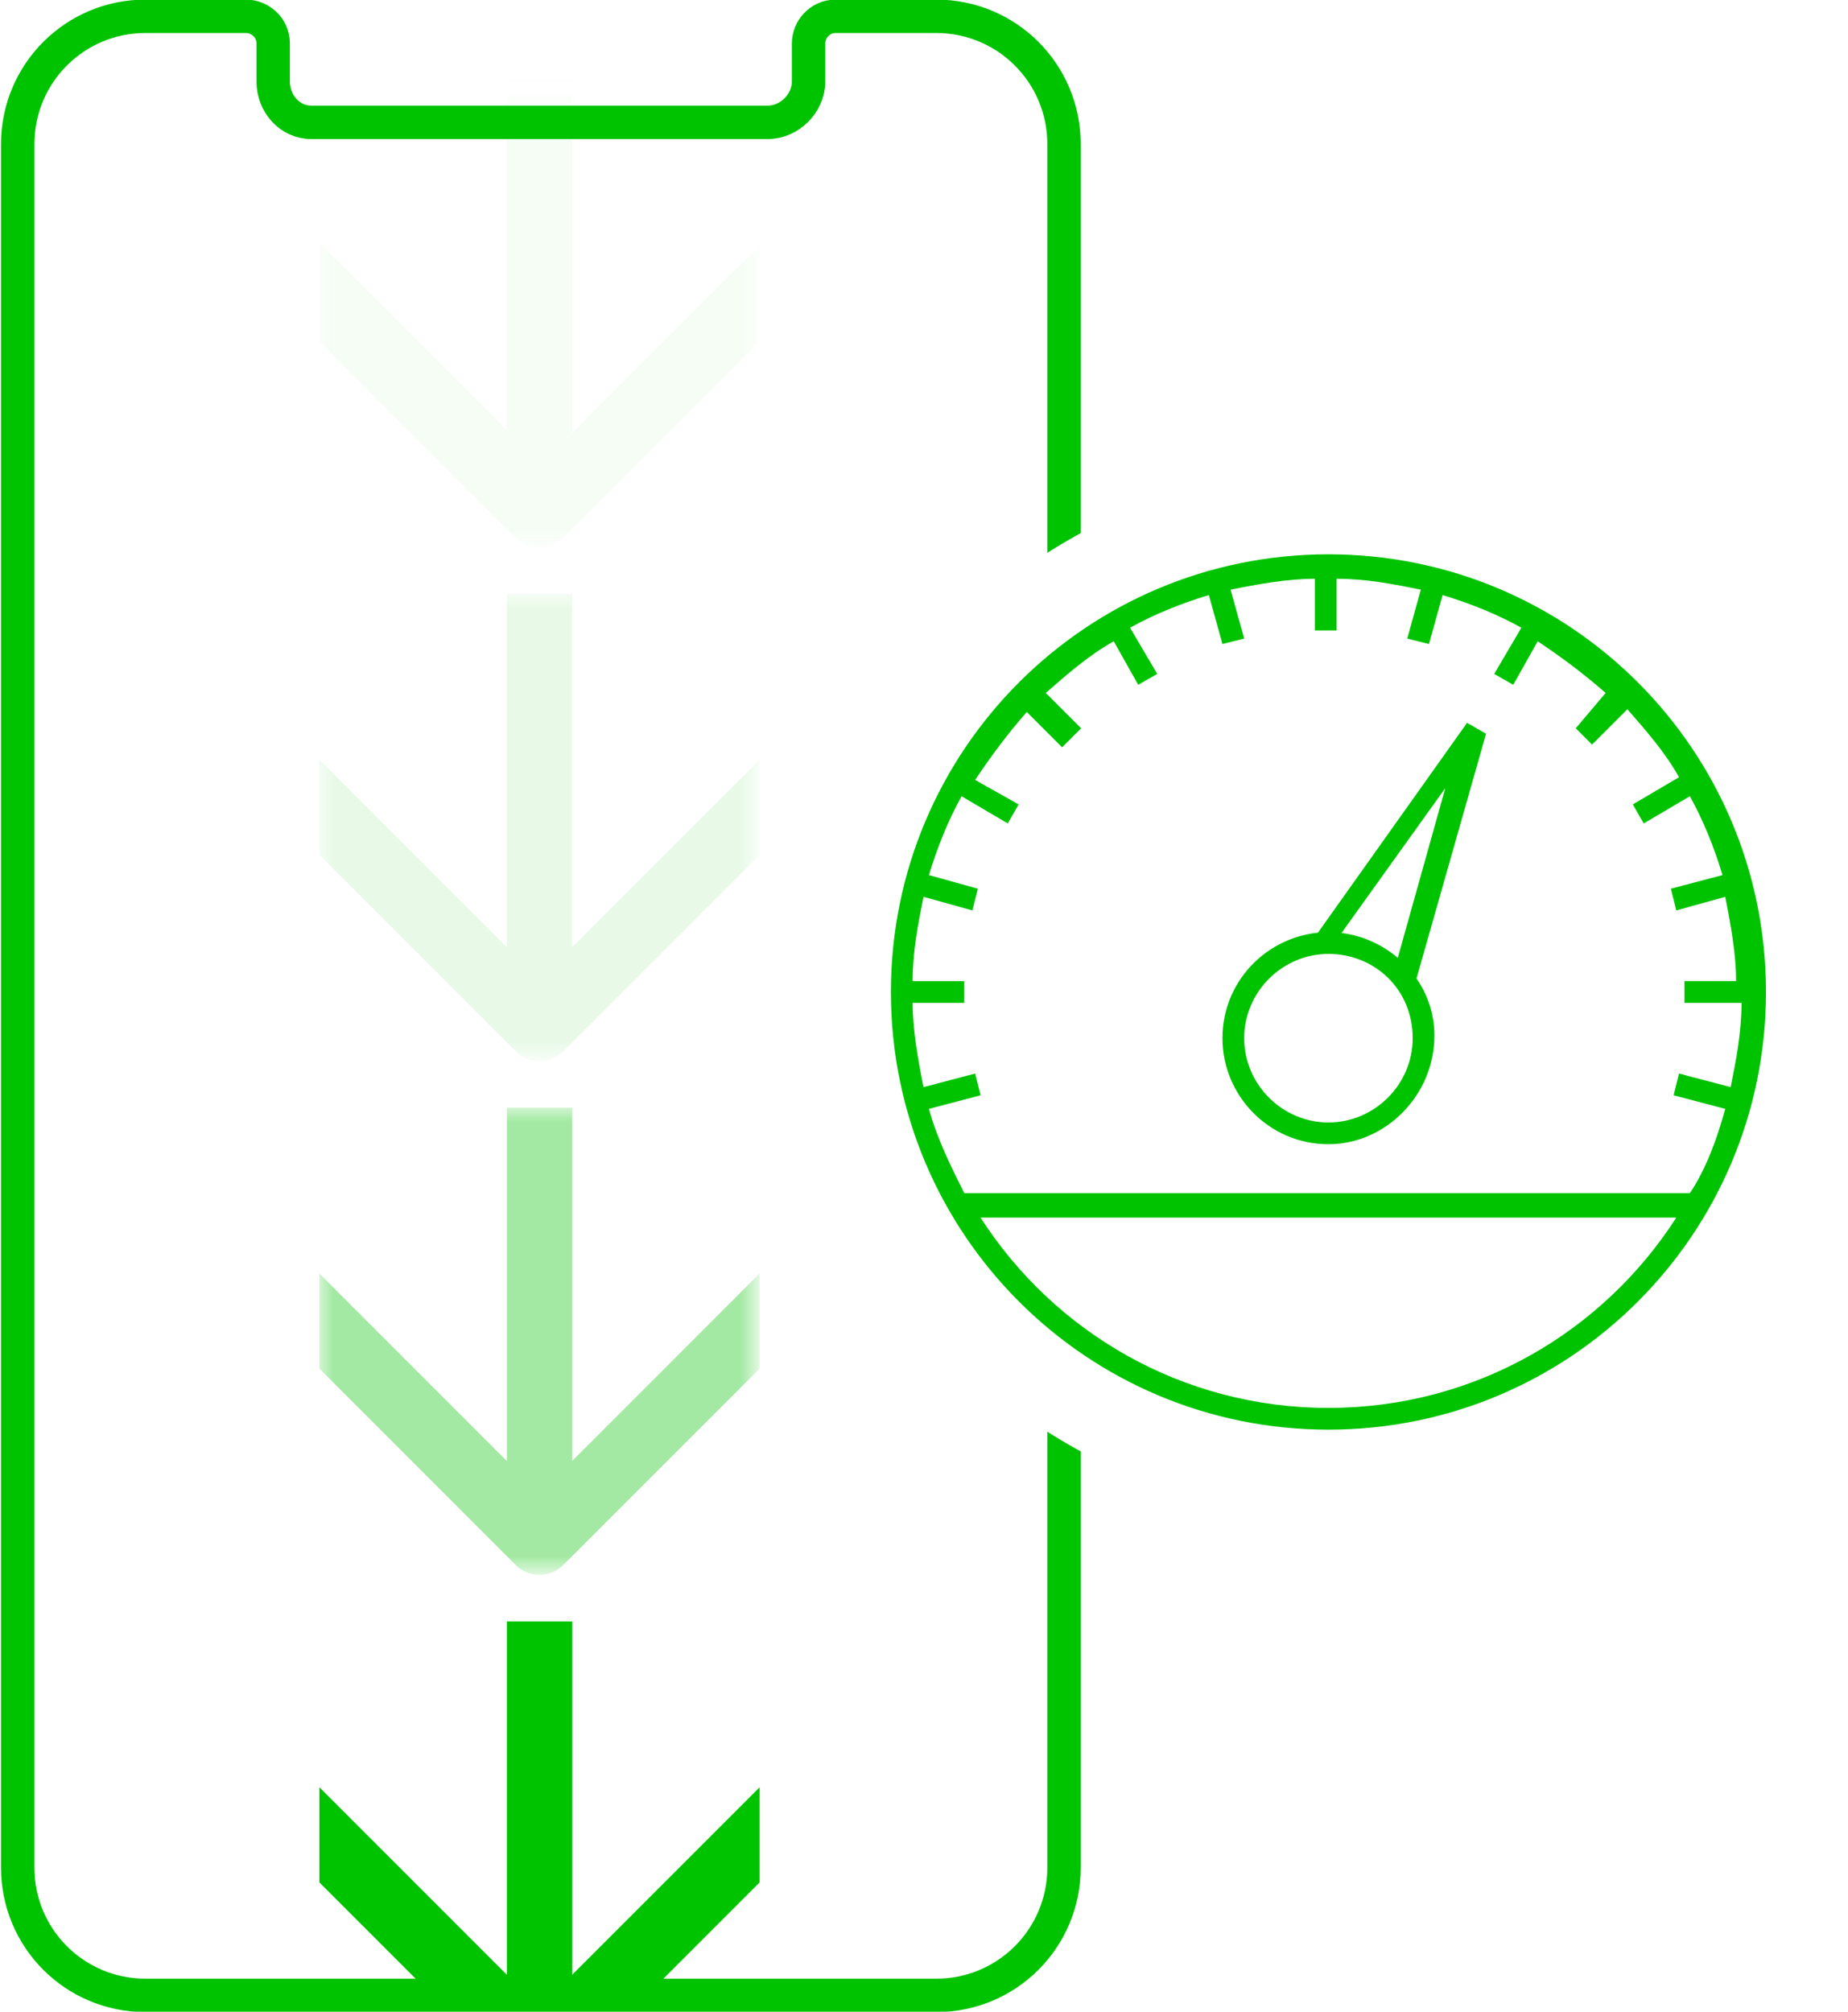 <?xml version="1.0" encoding="UTF-8"?>
<svg xmlns="http://www.w3.org/2000/svg" xmlns:xlink="http://www.w3.org/1999/xlink" version="1.1" id="Layer_1" x="0px" y="0px" viewBox="0 0 68 74" style="enable-background:new 0 0 68 74;" xml:space="preserve">
<style type="text/css">
	.st0{fill-rule:evenodd;clip-rule:evenodd;fill:#FFFFFF;}
	.st1{fill:#00C300;}
	.st2{filter:url(#Adobe_OpacityMaskFilter);}
	.st3{opacity:0.6;mask:url(#mask-2_00000083792449525441590300000001768632272667890580_);fill:#00C300;enable-background:new    ;}
	.st4{filter:url(#Adobe_OpacityMaskFilter_00000044157379484061430680000007080649727969598094_);}
	.st5{opacity:0.3;mask:url(#mask-2_00000005248578048951678520000014337830284480880017_);fill:#00C300;enable-background:new    ;}
	.st6{filter:url(#Adobe_OpacityMaskFilter_00000181089074845155639460000013966458757657100705_);}
	.st7{opacity:0.2;mask:url(#mask-2_00000132058719493236015050000007659277990288293566_);fill:#00C300;enable-background:new    ;}
	.st8{fill:none;stroke:#00C300;stroke-width:1.229;}
	.st9{fill-rule:evenodd;clip-rule:evenodd;fill:#00C300;}
</style>
<g id="Alles-naast-elkaar">
	<g id="Desktop---05---Kernprestaties" transform="translate(-927, -3370)">
		<g id="Niet-financiele-kernprestaties" transform="translate(240, 2651)">
			<g id="Netwerksnelheid" transform="translate(0, 489)">
				<g id="Netwerksnelheid---mobiel" transform="translate(495, 100)">
					<g id="Group-9" transform="translate(30, 117)">
						<g id="Group-18" transform="translate(163.352, 14.5)">
							<g id="Group-17" transform="translate(0, 6.544)">
								<g id="Rectangle">
									
										<rect id="path-1_00000144327291647223785450000013928615478389070264_" x="-0.7" y="-4.2" class="st0" width="38.5" height="69.1"></rect>
								</g>
								<polygon class="st1" points="19.7,64.6 19.7,51.6 17.3,51.6 17.3,64.6 10.4,57.7 10.4,61.2 14.9,65.7 14.9,65.7 22.1,65.7           22.1,65.7 26.6,61.2 26.6,57.7         "></polygon>
								<defs>
									<filter id="Adobe_OpacityMaskFilter" filterUnits="userSpaceOnUse" x="10.4" y="32.7" width="16.2" height="17.2">
										<feColorMatrix type="matrix" values="1 0 0 0 0  0 1 0 0 0  0 0 1 0 0  0 0 0 1 0"></feColorMatrix>
									</filter>
								</defs>
								
									<mask maskUnits="userSpaceOnUse" x="10.4" y="32.7" width="16.2" height="17.2" id="mask-2_00000083792449525441590300000001768632272667890580_">
									<g class="st2">
										
											<rect id="path-1_00000137105591473597575940000000974087264731606151_" x="-0.7" y="-4.2" class="st0" width="38.5" height="69.1"></rect>
									</g>
								</mask>
								<path id="Combined-Shape-Copy-3" class="st3" d="M19.7,32.7l0,13l6.9-6.9v3.5l-7.2,7.2c-0.5,0.5-1.2,0.5-1.7,0.1l-0.1-0.1          l-7.2-7.2v-3.5l6.9,6.9l0-13H19.7z"></path>
								<defs>
									
										<filter id="Adobe_OpacityMaskFilter_00000044879262493589098110000010714210833051613116_" filterUnits="userSpaceOnUse" x="10.4" y="13.8" width="16.2" height="17.2">
										<feColorMatrix type="matrix" values="1 0 0 0 0  0 1 0 0 0  0 0 1 0 0  0 0 0 1 0"></feColorMatrix>
									</filter>
								</defs>
								
									<mask maskUnits="userSpaceOnUse" x="10.4" y="13.8" width="16.2" height="17.2" id="mask-2_00000005248578048951678520000014337830284480880017_">
									<g style="filter:url(#Adobe_OpacityMaskFilter_00000044879262493589098110000010714210833051613116_);">
										
											<rect id="path-1_00000005951829127241157990000003706198964432831907_" x="-0.7" y="-4.2" class="st0" width="38.5" height="69.1"></rect>
									</g>
								</mask>
								<path id="Combined-Shape-Copy-4" class="st5" d="M19.7,13.8l0,13l6.9-6.9v3.5l-7.2,7.2c-0.5,0.5-1.2,0.5-1.7,0.1l-0.1-0.1          l-7.2-7.2v-3.5l6.9,6.9l0-13H19.7z"></path>
								<defs>
									
										<filter id="Adobe_OpacityMaskFilter_00000106107279720405255120000010459276601162289805_" filterUnits="userSpaceOnUse" x="10.4" y="-5.1" width="16.2" height="17.2">
										<feColorMatrix type="matrix" values="1 0 0 0 0  0 1 0 0 0  0 0 1 0 0  0 0 0 1 0"></feColorMatrix>
									</filter>
								</defs>
								
									<mask maskUnits="userSpaceOnUse" x="10.4" y="-5.1" width="16.2" height="17.2" id="mask-2_00000132058719493236015050000007659277990288293566_">
									<g style="filter:url(#Adobe_OpacityMaskFilter_00000106107279720405255120000010459276601162289805_);">
										
											<rect id="path-1_00000050657558844539590730000015409831431488139683_" x="-0.7" y="-4.2" class="st0" width="38.5" height="69.1"></rect>
									</g>
								</mask>
								<path id="Combined-Shape-Copy-5" class="st7" d="M19.7-5.1l0,13l6.9-6.9v3.5l-7.2,7.2c-0.5,0.5-1.2,0.5-1.7,0.1l-0.1-0.1          l-7.2-7.2V0.9l6.9,6.9l0-13H19.7z"></path>
							</g>
							<path id="Path" class="st8" d="M33.1-0.9c2.6,0,4.7,2.1,4.7,4.7v63.4c0,2.6-2.1,4.7-4.7,4.7H4c-2.6,0-4.7-2.1-4.7-4.7V3.8         c0-2.6,2.1-4.7,4.7-4.7h3.7c0.5,0,1,0.4,1,1v1.4C8.7,2.3,9.3,3,10.1,3h16.8c0.8,0,1.5-0.7,1.5-1.5V0.1c0-0.5,0.4-1,1-1H33.1         L33.1-0.9z"></path>
							<g id="Group-10" transform="translate(59.148, 34)">
								<circle id="Oval" class="st0" cx="-11.6" cy="1" r="19.2"></circle>
								<g id="Group-15" transform="translate(6.282, 6.29)">
									<path id="Fill-1" class="st9" d="M-18.4-6.1c0,0.3,0.4,0.9,0.8,1.5l1.9-0.7l2.1-7.5L-18.4-6.1z M-17.8-3.6L-18-3.9           c-0.5-0.7-1.4-1.9-1.1-2.6c0.1-0.2,0.2-0.3,0.4-0.4l5.9-8.3l0.7,0.4L-15-4.6L-17.8-3.6z"></path>
									<g id="Group-5">
										<path id="Fill-3" class="st9" d="M-17.9,10c-5.4,0-10.1-2.8-12.8-7h25.6C-7.8,7.2-12.5,10-17.9,10L-17.9,10z M-2.7-4.9            c0,1.1-0.2,2.1-0.4,3.1L-5-2.3l-0.2,0.8L-3.3-1C-3.6,0.1-4,1.2-4.6,2.1h-26.7c-0.5-1-1-2-1.3-3.1l1.9-0.5l-0.2-0.8            l-1.9,0.5c-0.2-1-0.4-2.1-0.4-3.1h1.9v-0.8h-1.9c0-1.1,0.2-2.1,0.4-3.1l1.8,0.5l0.2-0.8l-1.8-0.5c0.3-1,0.7-2,1.2-2.9            l1.7,1l0.4-0.7l-1.6-0.9c0.6-0.9,1.2-1.7,1.9-2.5l1.3,1.3L-27-15l-1.3-1.3c0.8-0.7,1.6-1.4,2.5-1.9l0.9,1.6l0.7-0.4            l-1-1.7c0.9-0.5,1.9-0.9,2.9-1.2l0.5,1.8l0.8-0.2l-0.5-1.8c1-0.2,2.1-0.4,3.1-0.4v1.9h0.8v-1.9c1.1,0,2.1,0.2,3.1,0.4            l-0.5,1.8l0.8,0.2l0.5-1.8c1,0.3,2,0.7,2.9,1.2l-1,1.7l0.7,0.4l0.9-1.6c0.9,0.6,1.7,1.2,2.5,1.9L-8.8-15l0.6,0.6l1.3-1.3            c0.7,0.8,1.4,1.6,1.9,2.5l-1.7,1l0.4,0.7l1.7-1c0.5,0.9,0.9,1.9,1.2,2.9l-1.9,0.5l0.2,0.8l1.8-0.5c0.2,1,0.4,2.1,0.4,3.1            h-1.9v0.8H-2.7z M-17.9-21.4c-8.9,0-16.1,7.2-16.1,16.1s7.2,16.1,16.1,16.1C-9,10.8-1.8,3.6-1.8-5.3S-9-21.4-17.9-21.4            L-17.9-21.4z"></path>
									</g>
									<path id="Fill-6" class="st0" d="M-17.9-0.2c1.9,0,3.5-1.6,3.5-3.5c0-1.9-1.6-3.5-3.5-3.5s-3.5,1.6-3.5,3.5           C-21.4-1.7-19.8-0.2-17.9-0.2"></path>
									<path id="Fill-8" class="st9" d="M-17.9-6.7c-1.7,0-3.1,1.4-3.1,3.1c0,1.7,1.4,3.1,3.1,3.1c1.7,0,3.1-1.4,3.1-3.1           C-14.8-5.4-16.2-6.7-17.9-6.7 M-17.9,0.3c-2.2,0-3.9-1.8-3.9-3.9c0-2.2,1.8-3.9,3.9-3.9S-14-5.8-14-3.7           C-14-1.5-15.8,0.3-17.9,0.3"></path>
								</g>
							</g>
						</g>
					</g>
				</g>
			</g>
		</g>
	</g>
</g>
</svg>

